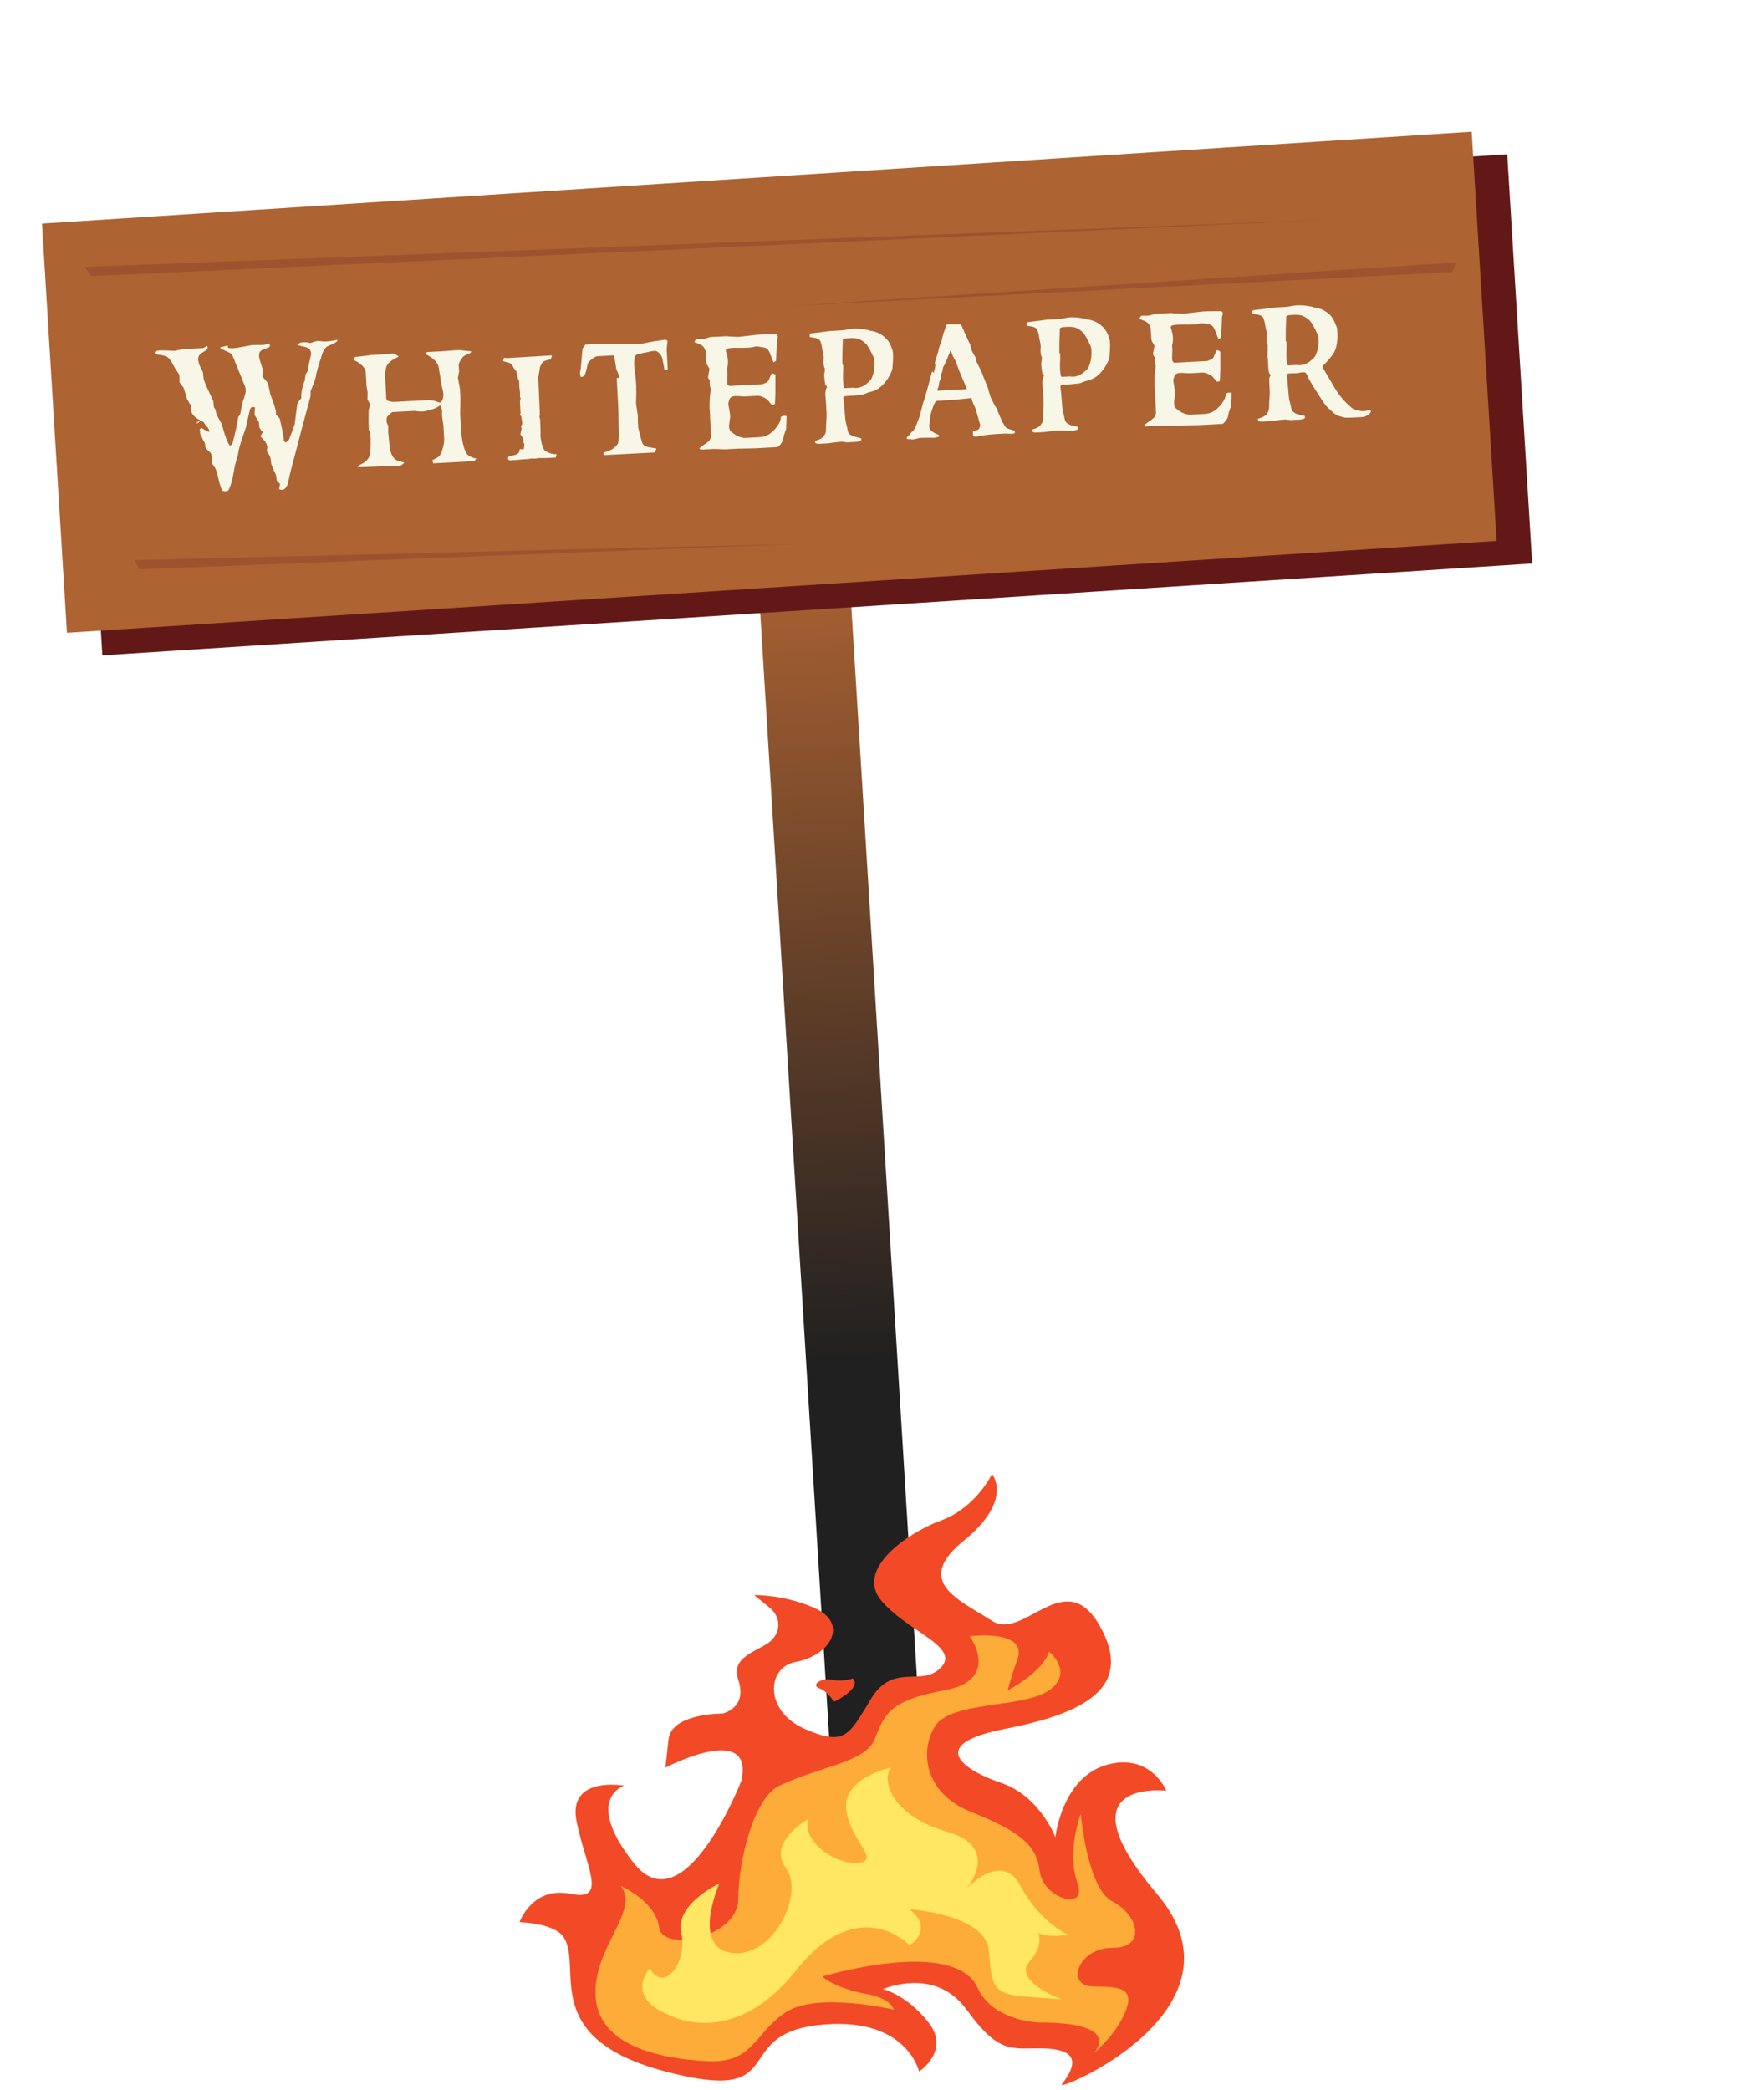 <svg width="146" height="173" viewBox="0 0 146 173" fill="none" xmlns="http://www.w3.org/2000/svg">
<path d="M70.146 45.07L62.605 45.552L69.793 162.862L77.334 162.38L70.146 45.07Z" fill="url(#paint0_linear_146_1071)"/>
<path d="M8.471 54.24L126.814 46.638L124.748 12.771L6.405 20.374L7.406 36.78L8.471 54.24Z" fill="#631818"/>
<path d="M5.54 52.373L123.871 44.771L121.806 10.904L3.474 18.506L5.54 52.373Z" fill="#AD6332"/>
<path d="M110.075 18.18L7.013 22.089L7.55 22.85L110.075 18.18Z" fill="#631818" fill-opacity="0.21"/>
<path d="M66.513 45.002L11.134 46.361L11.543 47.12L66.513 45.002Z" fill="#631818" fill-opacity="0.21"/>
<path d="M65.236 25.336L120.514 21.725L120.174 22.517L65.236 25.336Z" fill="#631818" fill-opacity="0.21"/>
<path d="M87.877 172.512C87.296 173.254 103.886 166.331 95.75 156.739C87.615 147.146 96.538 148.213 96.538 148.213C96.538 148.213 95.227 145.016 91.553 146.083C87.879 147.148 87.353 152.051 87.353 152.051C87.353 152.051 86.041 148.641 82.892 147.575C79.742 146.51 76.592 144.377 83.154 143.099C89.715 141.821 93.915 139.688 91.027 134.574C88.141 129.458 84.728 135.852 82.104 134.149C79.48 132.443 75.543 130.951 79.742 127.542C83.942 124.131 82.104 122 82.104 122C82.104 122 80.792 124.771 77.904 125.836C75.017 126.902 70.819 129.885 72.917 132.443C75.017 135.001 79.478 136.279 77.904 137.985C76.329 139.69 73.967 137.558 72.131 140.543C70.295 143.526 70.031 144.593 66.62 143.101C63.208 141.608 63.47 137.985 65.832 137.559C68.752 137.031 70.293 134.361 67.405 133.083C64.861 131.955 62.418 132.018 62.418 132.018L63.689 133.05C64.798 133.951 64.617 135.455 63.309 136.159C61.811 136.965 60.58 137.487 61.106 139.052C61.894 141.397 59.794 141.823 59.794 141.823C59.794 141.823 55.574 141.79 55.333 143.953L55.071 146.299C55.071 146.299 62.42 142.462 61.37 147.364C61.37 147.364 56.647 159.514 52.447 154.186C48.247 148.857 51.659 147.791 51.659 147.791C51.659 147.791 46.936 146.939 47.724 150.775C48.511 154.611 50.347 157.382 47.2 156.744C44.05 156.104 43 159.089 43 159.089C43 159.089 45.932 159.161 46.674 160.367C48.247 162.925 44.574 168.679 55.073 171.45C65.57 174.221 60.322 168.467 67.669 167.614C75.019 166.761 76.069 171.45 76.069 171.45C76.069 171.45 78.692 169.745 76.856 167.399C75.019 165.054 73.081 164.637 73.081 164.637C73.081 164.637 77.382 162.711 80.006 166.334C82.63 169.957 83.68 169.532 86.041 169.532C88.403 169.532 89.715 170.172 87.879 172.515L87.877 172.512Z" fill="#F24A27"/>
<path d="M69.004 140.863C69.004 140.863 71.376 139.738 70.586 138.921C70.586 138.921 69.664 139.228 68.872 139.024C68.082 138.819 67.028 139.433 67.818 139.739C68.608 140.046 69.004 140.864 69.004 140.864V140.863Z" fill="#F24A27"/>
<path d="M86.04 167.396C86.04 167.396 82.196 167.327 80.918 164.53C78.985 160.289 68.066 163.59 68.066 163.59C68.066 163.59 68.965 164.53 71.792 165.051C73.79 165.42 73.967 166.331 73.967 166.331C73.967 166.331 67.668 164.838 65.044 166.543C62.42 168.249 62.42 170.807 58.483 170.592C54.547 170.38 49.56 169.314 49.298 165.264C49.036 161.213 52.971 158.229 51.398 156.099C51.398 156.099 54.283 157.377 54.547 159.509C54.809 161.64 61.108 160.362 61.108 157.164C61.108 153.966 62.418 148.761 64.52 147.786C68.194 146.081 71.605 145.868 72.393 143.95C73.181 142.032 73.443 140.752 78.167 139.901C82.89 139.048 80.266 135.425 80.266 135.425C80.266 135.425 85.094 134.808 84.204 137.343C83.491 139.373 83.416 139.901 83.416 139.901C83.416 139.901 86.304 138.409 86.828 136.703C86.828 136.703 88.927 138.409 86.828 139.901C84.728 141.394 78.693 140.754 77.379 142.885C76.067 145.015 76.591 148.426 80.266 149.919C83.94 151.411 85.778 152.477 86.04 154.82C86.302 157.166 90.026 158.22 89.189 155.886C88.245 153.255 89.451 150.132 89.451 150.132C89.451 150.132 89.977 156.313 92.075 157.378C94.175 158.444 94.963 161.215 92.075 161.215C89.188 161.215 88.14 164.413 90.501 164.413C92.863 164.413 93.913 164.625 93.125 166.543C92.337 168.462 90.501 169.954 90.501 169.954C90.501 169.954 93.125 167.396 86.04 167.396Z" fill="#FDAC3A"/>
<path d="M55.335 166.756C55.335 166.756 60.584 169.74 65.834 163.133C71.083 156.526 75.283 161.002 75.283 161.002C75.283 161.002 77.382 159.724 75.283 158.019C75.283 158.019 81.582 158.444 81.844 161.429C82.106 164.413 82.106 165.053 84.994 165.265L87.881 165.478C87.881 165.478 83.682 163.986 85.258 162.28C86.832 160.575 85.52 159.082 85.52 159.082C85.52 159.082 84.996 160.575 88.405 160.148C88.405 160.148 86.043 159.082 84.47 156.099C82.896 153.115 80.008 156.312 80.008 156.312C80.008 156.312 82.896 152.901 78.434 151.623C73.973 150.345 72.923 147.572 73.711 146.294C73.711 146.294 69.773 147.147 70.037 149.705C70.299 152.263 72.925 153.968 71.087 154.181C69.249 154.394 66.364 152.475 66.888 150.557C66.888 150.557 63.476 152.475 65.05 154.608C66.624 156.739 64 162.068 60.588 161.642C57.177 161.215 59.538 155.888 59.538 155.888C59.538 155.888 55.865 157.593 56.389 159.938C56.913 162.284 55.077 165.054 53.765 162.922C53.765 162.922 51.665 165.267 55.339 166.758L55.335 166.756Z" fill="#FFE663"/>
<g filter="url(#filter0_i_146_1071)">
<path d="M27.727 27.926C27.747 28.028 27.636 28.134 27.392 28.244C27.062 28.389 26.89 28.466 26.876 28.477C26.627 28.675 26.458 29 26.369 29.449C26.252 29.724 26.122 30.151 25.982 30.731C25.967 30.922 25.899 31.173 25.779 31.482C25.602 31.931 25.511 32.166 25.507 32.186C25.506 32.264 25.507 32.372 25.509 32.508C25.507 32.553 25.502 32.592 25.494 32.627C25.111 34.016 24.556 36.11 23.826 38.911C23.764 39.208 23.698 39.502 23.631 39.794C23.522 40.147 23.363 40.328 23.153 40.339C23.08 40.343 22.996 40.326 22.901 40.287C22.899 40.262 22.913 40.193 22.941 40.079C22.965 39.98 22.973 39.899 22.965 39.836C22.954 39.812 22.9 39.763 22.804 39.69C22.732 39.635 22.694 39.557 22.689 39.454C22.685 39.381 22.672 39.274 22.65 39.133C22.552 38.943 22.421 38.639 22.258 38.222C22.235 38.077 22.216 37.931 22.198 37.786C22.157 37.563 22.07 37.389 21.936 37.264C21.924 37.221 21.907 37.16 21.883 37.083C21.912 36.989 21.924 36.895 21.92 36.803C21.911 36.637 21.841 36.469 21.71 36.3C21.591 36.169 21.471 36.039 21.352 35.908C21.407 35.827 21.474 35.714 21.555 35.568C21.467 35.484 21.373 35.362 21.271 35.201C21.266 35.099 21.248 34.936 21.217 34.712C21.142 34.599 21.035 34.424 20.896 34.186C20.864 34.134 20.857 34.042 20.874 33.909C20.898 33.722 20.909 33.594 20.905 33.526C20.845 33.495 20.788 33.481 20.734 33.483C20.617 33.489 20.533 33.565 20.482 33.709C20.407 34.051 20.294 34.55 20.142 35.209C20.13 35.248 20.009 35.604 19.78 36.276C19.606 36.789 19.51 37.192 19.491 37.487C19.427 37.666 19.344 37.947 19.242 38.328C19.167 38.777 19.104 39.118 19.053 39.35C18.957 39.771 18.841 40.117 18.703 40.388C18.556 40.474 18.39 40.48 18.206 40.407C18.092 40.193 17.994 39.909 17.912 39.557C17.817 39.136 17.744 38.864 17.694 38.739C17.602 38.495 17.477 38.301 17.318 38.157C17.362 37.769 17.334 37.477 17.236 37.282C17.134 37.204 16.993 37.067 16.811 36.871C16.802 36.793 16.79 36.691 16.773 36.565C16.771 36.531 16.765 36.504 16.755 36.485C16.652 36.31 16.521 36.04 16.36 35.677C16.371 35.603 16.36 35.491 16.328 35.341L16.46 35.203C16.608 35.317 16.827 35.435 17.117 35.557C17.134 35.414 17.073 35.271 16.933 35.127C16.778 34.959 16.69 34.831 16.671 34.744C15.976 34.438 15.617 34.085 15.596 33.685C15.592 33.593 15.606 33.499 15.64 33.404C15.541 33.278 15.421 33.086 15.28 32.829C15.225 32.607 15.125 32.285 14.981 31.862C14.893 31.774 14.785 31.633 14.658 31.439C14.666 31.306 14.662 31.104 14.648 30.83C14.569 30.717 14.444 30.526 14.273 30.256C14.187 30.089 14.097 29.925 14.006 29.764C13.888 29.565 13.758 29.42 13.616 29.329C13.505 29.257 13.226 29.193 12.778 29.138C12.792 29.138 12.751 29.093 12.653 29.006C12.675 28.96 12.714 28.902 12.769 28.831C13.021 28.788 13.466 28.79 14.104 28.835C14.202 28.844 14.355 28.824 14.563 28.774C14.79 28.723 14.909 28.697 14.918 28.697L16.601 28.609C16.635 28.607 16.692 28.577 16.772 28.52C16.852 28.462 16.909 28.432 16.943 28.43C16.97 28.482 16.985 28.528 16.987 28.567C16.993 28.674 16.862 28.803 16.596 28.954C16.331 29.105 16.2 29.28 16.206 29.48C16.207 29.788 16.32 30.127 16.545 30.497C16.587 30.558 16.613 30.674 16.622 30.845C16.637 31.045 16.657 31.183 16.68 31.26C16.745 31.477 17 32.047 17.444 32.973C17.46 33.099 17.482 33.281 17.509 33.52C17.546 33.571 17.594 33.642 17.652 33.732C17.652 33.908 17.719 34.117 17.854 34.36C18.031 34.663 18.131 34.849 18.154 34.916C18.238 35.21 18.324 35.501 18.412 35.79C18.534 36.155 18.664 36.449 18.803 36.672C18.935 36.665 19.019 36.592 19.056 36.453C19.26 35.69 19.419 34.97 19.53 34.294C19.576 34.243 19.632 34.15 19.699 34.014C19.726 33.788 19.794 33.452 19.903 33.006C20.071 32.567 20.149 32.252 20.14 32.062C20.134 31.955 20.112 31.854 20.072 31.758C19.831 31.169 19.475 30.293 19.004 29.129C18.912 29.046 18.725 28.946 18.445 28.828C18.2 28.724 18.054 28.634 18.006 28.558C18.146 28.526 18.358 28.473 18.643 28.4C18.649 28.512 18.67 28.579 18.705 28.602C18.828 28.62 18.965 28.625 19.116 28.617C19.292 28.608 19.53 28.574 19.83 28.514C20.241 28.434 20.498 28.386 20.6 28.371C20.677 28.357 20.927 28.352 21.347 28.354C21.65 28.358 21.898 28.313 22.088 28.22C22.121 28.292 22.139 28.352 22.142 28.401C22.146 28.494 22.052 28.567 21.86 28.621C21.609 28.688 21.43 28.783 21.325 28.905C21.26 28.977 21.232 29.101 21.241 29.276C21.247 29.389 21.288 29.558 21.363 29.784C21.456 30.077 21.513 30.267 21.532 30.354C21.515 30.502 21.522 30.719 21.551 31.006C21.67 31.127 21.814 31.303 21.982 31.534C22.022 31.742 22.084 32.032 22.167 32.404C22.172 32.409 22.267 32.673 22.45 33.196C22.571 33.537 22.636 33.8 22.645 33.985C22.648 34.039 22.648 34.088 22.646 34.132C22.742 34.205 22.846 34.31 22.956 34.446C22.97 34.533 23.034 34.833 23.149 35.345C23.239 35.761 23.29 36.076 23.301 36.291C23.337 36.333 23.384 36.379 23.44 36.43C23.517 36.392 23.606 36.319 23.708 36.211C23.816 35.941 23.977 35.512 24.191 34.924C24.233 34.516 24.306 33.947 24.41 33.218C24.417 33.164 24.526 33.01 24.738 32.754C24.722 32.266 24.823 31.767 25.041 31.257C25.04 31.144 25.061 30.979 25.103 30.762C25.154 30.706 25.21 30.612 25.272 30.482C25.299 30.246 25.372 29.875 25.492 29.37C25.598 29.057 25.552 28.815 25.352 28.644C25.275 28.58 25.133 28.528 24.926 28.49C24.679 28.435 24.507 28.387 24.413 28.348C24.511 28.177 24.774 28.105 25.201 28.131C25.21 28.131 25.247 28.141 25.312 28.162C25.377 28.183 25.431 28.193 25.475 28.19C25.514 28.188 25.591 28.165 25.706 28.12C25.826 28.074 25.947 28.044 26.068 28.027C26.136 28.019 26.246 28.025 26.399 28.047C26.551 28.063 26.662 28.07 26.73 28.066C27.037 28.05 27.37 28.003 27.727 27.926ZM16.31 34.712L16.119 34.853L16.072 34.783L16.255 34.641L16.31 34.712ZM38.791 28.875C38.794 28.928 38.767 28.979 38.711 29.026C38.509 29.09 38.337 29.172 38.196 29.273C38.116 29.331 38.022 29.448 37.913 29.625C37.81 29.801 37.761 29.933 37.765 30.021C37.788 30.46 37.802 30.633 37.807 30.54C37.774 30.659 37.739 30.832 37.702 31.058C37.705 31.117 37.75 31.366 37.837 31.807C37.864 31.957 37.884 32.154 37.897 32.398C37.912 32.685 37.913 33.038 37.9 33.454C37.892 33.865 37.888 34.056 37.886 34.026L37.943 35.109C38 36.211 38.169 36.968 38.45 37.378C38.503 37.459 38.615 37.538 38.785 37.617C38.955 37.697 39.099 37.738 39.217 37.742C39.19 37.792 39.14 37.868 39.067 37.969L35.652 38.148C35.65 38.118 35.64 38.075 35.623 38.017C35.605 37.954 35.595 37.911 35.594 37.886C35.699 37.832 35.849 37.751 36.043 37.643C36.191 37.562 36.32 37.33 36.432 36.948C36.528 36.615 36.57 36.356 36.561 36.171L36.505 35.103C36.501 35.03 36.474 34.831 36.422 34.506C36.385 34.259 36.375 34.059 36.391 33.907C36.405 33.793 36.353 33.605 36.237 33.343C36.007 33.531 35.653 33.681 35.175 33.794C34.924 33.856 34.705 33.877 34.518 33.858C34.263 33.827 34.127 33.812 34.113 33.813L32.27 33.909C32.161 33.978 32.023 34.102 31.856 34.282C31.789 34.403 31.773 34.57 31.809 34.783C31.852 34.864 31.902 34.981 31.959 35.135C31.941 35.068 31.931 35.203 31.929 35.54C31.926 35.565 31.963 35.947 32.04 36.686C32.121 37.483 32.42 37.918 32.937 37.988C32.957 37.992 33.064 38.026 33.258 38.089C33.101 38.278 32.918 38.378 32.709 38.389C32.65 38.392 32.579 38.388 32.495 38.378C32.397 38.369 32.336 38.364 32.311 38.366L29.427 38.472C29.427 38.384 29.535 38.291 29.75 38.191C30.003 38.071 30.192 37.902 30.317 37.685C30.412 37.519 30.464 37.213 30.475 36.767C30.49 36.302 30.474 35.907 30.428 35.582C30.406 35.544 30.374 35.492 30.332 35.425C30.307 35.05 30.3 34.491 30.31 33.747C30.314 33.722 30.337 33.643 30.378 33.509C30.416 33.394 30.431 33.3 30.422 33.228C30.364 33.148 30.289 33.007 30.195 32.807C30.213 32.864 30.221 32.703 30.221 32.321C30.222 32.243 30.206 32.129 30.174 31.979C30.147 31.829 30.132 31.744 30.131 31.725L30.07 30.547C30.062 30.391 29.942 30.209 29.712 30.001C29.481 29.793 29.256 29.66 29.038 29.603C29.042 29.593 29.092 29.508 29.186 29.346C29.361 29.332 29.633 29.301 30.003 29.252C30.352 29.205 30.534 29.181 30.549 29.18L31.939 29.107C32.002 29.104 32.067 29.093 32.135 29.075C32.202 29.057 32.248 29.047 32.273 29.046C32.37 29.041 32.546 29.127 32.8 29.305C32.633 29.396 32.467 29.491 32.301 29.587C32.097 29.71 31.95 29.843 31.86 29.984C31.715 30.207 31.658 30.613 31.688 31.203L31.77 32.769C31.771 32.798 31.78 32.829 31.797 32.863C31.813 32.896 31.822 32.922 31.823 32.942C32.058 33.032 32.255 33.073 32.416 33.065L35.32 32.914C35.423 32.923 35.576 32.947 35.778 32.985C35.783 32.985 35.851 33.011 35.98 33.062C36.08 33.101 36.157 33.119 36.211 33.117C36.245 33.115 36.274 33.108 36.298 33.097C36.444 32.904 36.51 32.675 36.497 32.412C36.49 32.281 36.453 32.092 36.386 31.846C36.32 31.6 36.286 31.428 36.286 31.33C36.282 31.252 36.26 31.099 36.218 30.872C36.17 30.605 36.141 30.416 36.13 30.304C36.081 29.833 35.698 29.43 34.981 29.095C35.069 28.993 35.137 28.941 35.186 28.938L36.276 28.881C36.212 28.885 36.415 28.869 36.882 28.835C37.291 28.799 37.605 28.78 37.825 28.779C38.047 28.801 38.368 28.833 38.791 28.875ZM45.481 29.215C45.465 29.29 45.439 29.394 45.402 29.527C45.402 29.527 45.258 29.567 44.968 29.645C44.785 29.699 44.672 29.788 44.63 29.913C44.594 29.973 44.55 30.058 44.497 30.169C44.489 30.203 44.44 30.489 44.351 31.027L44.482 34.101C44.454 34.229 44.441 34.298 44.441 34.308C44.441 34.308 44.461 34.358 44.501 34.459L44.545 35.593C44.519 35.751 44.53 35.966 44.579 36.237C44.629 36.552 44.711 36.807 44.824 37.002C44.861 37.068 44.951 37.139 45.092 37.215C45.353 37.348 45.61 37.406 45.863 37.388C45.862 37.451 45.84 37.545 45.797 37.67L44.949 37.714C44.934 37.715 44.849 37.714 44.692 37.713C44.541 37.711 44.46 37.71 44.45 37.711C44.435 37.712 44.37 37.72 44.253 37.736C44.137 37.752 44.074 37.76 44.064 37.76C44.054 37.761 44.008 37.758 43.924 37.753C43.846 37.747 43.799 37.745 43.784 37.745C43.77 37.746 43.736 37.753 43.683 37.765C43.635 37.778 43.603 37.784 43.589 37.785L42.062 37.901C41.93 37.908 41.862 37.863 41.857 37.765C41.851 37.653 41.881 37.586 41.949 37.562C42.103 37.525 42.258 37.49 42.413 37.458C42.591 37.409 42.705 37.337 42.753 37.242C42.77 37.182 42.794 37.09 42.827 36.967C42.896 36.968 43.001 36.977 43.144 36.994C43.182 36.792 43.2 36.661 43.197 36.603C43.194 36.549 43.166 36.477 43.112 36.387C43.146 36.288 43.149 36.204 43.121 36.137C43.099 36.089 43.048 36.009 42.969 35.896C42.901 35.797 42.866 35.74 42.865 35.725C42.867 35.759 42.901 35.611 42.967 35.28C42.974 35.24 42.957 35.185 42.914 35.114C42.99 34.973 43.026 34.878 43.024 34.829C43.023 34.82 43.003 34.662 42.962 34.356C42.961 34.331 42.941 34.286 42.904 34.22C42.866 34.153 42.847 34.113 42.846 34.098C42.845 34.078 42.863 34.043 42.899 33.992C42.891 34.013 42.884 33.986 42.88 33.913L42.834 33.028C42.834 33.013 42.841 32.969 42.857 32.895C42.877 32.82 42.887 32.776 42.886 32.761C42.886 32.751 42.878 32.735 42.862 32.711C42.846 32.682 42.837 32.661 42.837 32.646C42.837 32.666 42.839 32.556 42.841 32.316C42.839 32.267 42.83 32.187 42.814 32.075C42.798 31.964 42.791 31.908 42.791 31.908L42.761 31.33C42.758 31.276 42.719 31.2 42.646 31.101C42.663 31.047 42.643 30.948 42.586 30.804C42.578 30.736 42.553 30.634 42.512 30.5C42.471 30.458 42.419 30.397 42.356 30.317C42.334 30.269 42.296 30.198 42.242 30.103C42.136 29.957 42.039 29.864 41.949 29.825C41.835 29.802 41.664 29.757 41.435 29.69C41.447 29.621 41.469 29.532 41.502 29.423L41.568 29.419C41.583 29.419 41.627 29.421 41.7 29.427C41.779 29.433 41.826 29.435 41.84 29.434L45.481 29.215ZM55.047 28.02C55.027 28.207 55.005 28.43 54.979 28.691L55.068 30.388C55.043 30.389 55 30.398 54.937 30.416C54.874 30.434 54.831 30.444 54.807 30.445C54.795 30.407 54.741 30.119 54.644 29.581C54.589 29.271 54.433 29.04 54.175 28.887C54.064 28.814 53.811 28.832 53.415 28.941C53.217 28.971 52.931 29.032 52.56 29.125C52.43 29.176 52.352 29.263 52.324 29.387C52.257 29.703 52.271 30.155 52.365 30.741C52.464 31.328 52.489 32.141 52.441 33.18C52.441 33.175 52.49 33.51 52.589 34.184C52.581 34.419 52.595 34.77 52.629 35.238C52.696 35.484 52.793 35.858 52.922 36.359C52.984 36.601 53.155 36.748 53.437 36.802C53.664 36.844 53.891 36.883 54.117 36.921C54.121 36.994 54.071 37.104 53.966 37.251L49.819 37.468C49.78 37.469 49.759 37.441 49.756 37.383C49.755 37.368 49.755 37.329 49.757 37.265C49.906 37.223 50.125 37.141 50.411 37.019C50.658 36.869 50.837 36.696 50.949 36.499C50.98 36.444 51.003 36.222 51.017 35.836C51.002 35.161 50.989 34.456 50.98 33.718L50.843 31.085L51.04 31.074C51.05 31.069 51.066 31.046 51.088 31.006C51.011 30.849 50.916 30.621 50.803 30.324C50.79 30.266 50.732 29.895 50.628 29.211L49.275 29.282C49.133 29.289 48.962 29.376 48.76 29.543C48.559 29.71 48.451 29.843 48.436 29.941C48.356 30.381 48.272 30.686 48.183 30.857C48.139 30.942 48.031 30.989 47.861 30.998C47.86 30.979 47.847 30.918 47.822 30.817C47.803 30.73 47.797 30.666 47.805 30.627C47.853 30.424 47.893 30.111 47.925 29.689C47.961 29.179 47.992 28.835 48.017 28.658C48.017 28.658 48.09 28.551 48.235 28.338C48.088 28.331 48.534 28.301 49.573 28.247C49.875 28.231 50.335 28.234 50.952 28.255C51.574 28.277 51.873 28.288 51.849 28.289L53.055 28.226C53.05 28.227 53.196 28.195 53.49 28.13C53.81 28.065 54.118 28.017 54.414 27.987C54.526 27.966 54.637 27.946 54.749 27.925C54.894 27.903 54.993 27.935 55.047 28.02ZM64.904 34.239C64.902 34.493 64.889 34.853 64.865 35.319C64.813 35.449 64.749 35.63 64.673 35.864C64.659 35.963 64.629 36.101 64.585 36.279C64.568 36.334 64.51 36.428 64.409 36.56C64.29 36.723 64.192 36.806 64.114 36.81L62.249 36.907C62.215 36.909 61.995 36.913 61.589 36.92C61.184 36.926 60.964 36.93 60.93 36.932L59.803 36.991C59.774 36.992 59.622 36.986 59.348 36.971C59.078 36.96 58.926 36.956 58.892 36.958L57.788 37.015L57.687 36.918C57.737 36.847 57.942 36.689 58.301 36.446C58.546 36.272 58.663 36.07 58.651 35.841L58.53 33.529C58.511 33.154 58.543 32.646 58.627 32.006C58.553 31.814 58.528 31.571 58.552 31.277C58.46 31.208 58.411 31.108 58.404 30.976C58.404 30.967 58.442 30.764 58.519 30.369C58.522 30.335 58.495 30.268 58.435 30.168C58.361 30.05 58.321 29.988 58.316 29.984C58.276 29.883 58.253 29.723 58.247 29.503C58.231 29.201 58.222 29.035 58.221 29.006C58.198 28.841 58.157 28.708 58.097 28.609C58.017 28.471 57.892 28.365 57.722 28.291C57.572 28.235 57.422 28.177 57.272 28.116C57.332 27.952 57.401 27.863 57.478 27.849C57.631 27.861 57.848 27.854 58.13 27.83C58.438 27.74 58.588 27.696 58.578 27.696L59.873 27.629C59.892 27.628 60.039 27.637 60.314 27.657C60.594 27.677 60.805 27.685 60.946 27.683C61.005 27.68 61.491 27.623 62.404 27.512C62.613 27.486 63.162 27.472 64.052 27.47C64.133 27.519 64.175 27.583 64.18 27.661C64.182 27.705 64.168 27.769 64.138 27.854C64.113 27.938 64.102 28 64.104 28.039C64.107 28.2 64.084 28.734 64.033 29.641C64.02 29.672 63.952 29.721 63.828 29.791C63.797 29.744 63.693 29.488 63.517 29.023C63.404 28.721 63.214 28.562 62.95 28.547C62.841 28.528 62.73 28.509 62.617 28.491C62.464 28.464 62.346 28.465 62.265 28.494C62.053 28.569 61.588 28.6 60.869 28.589C60.472 28.58 60.175 28.603 59.978 28.657C59.92 28.675 59.884 28.733 59.869 28.832C60.075 29.393 60.108 29.898 59.97 30.345C59.978 30.315 59.99 30.437 60.004 30.71C60.008 30.778 60.003 30.92 59.989 31.136C59.974 31.313 59.977 31.454 59.997 31.561C60.004 31.609 60.054 31.67 60.146 31.744L62.903 31.6C62.99 31.566 63.073 31.532 63.155 31.499C63.289 31.443 63.38 31.362 63.428 31.257C63.47 31.128 63.551 30.948 63.671 30.716C63.827 30.708 63.93 30.757 63.98 30.862C63.975 31.141 63.974 31.498 63.977 31.933C63.987 32.221 63.975 32.644 63.94 33.203C63.925 33.287 63.829 33.319 63.652 33.299C63.583 33.185 63.462 33.038 63.291 32.856C62.982 32.647 62.706 32.549 62.462 32.562L61.453 32.614C61.389 32.618 61.264 32.612 61.078 32.597C60.891 32.583 60.752 32.578 60.659 32.582C60.401 32.596 60.241 32.68 60.181 32.835C60.112 33.009 60.08 33.143 60.084 33.236C60.089 33.324 60.115 33.488 60.161 33.73C60.208 33.972 60.233 34.16 60.235 34.291C60.233 34.36 60.216 34.49 60.182 34.683C60.152 34.87 60.141 35.017 60.146 35.125C60.151 35.208 60.164 35.283 60.187 35.35C60.227 35.465 60.367 35.6 60.604 35.754C60.847 35.907 61.052 35.992 61.219 36.008C61.244 36.016 61.269 36.025 61.294 36.033C61.343 36.045 61.387 36.05 61.426 36.048L62.641 35.985C62.914 35.971 63.141 35.915 63.321 35.817C63.574 35.687 63.815 35.479 64.044 35.193C64.297 34.877 64.425 34.581 64.431 34.307C64.553 34.218 64.711 34.195 64.904 34.239ZM73.679 28.852C73.734 29.055 73.73 29.51 73.669 30.217C73.648 30.463 73.522 30.763 73.291 31.117C73.06 31.466 72.822 31.731 72.577 31.91C72.356 32.078 72.04 32.206 71.629 32.296C71.529 32.346 71.38 32.402 71.183 32.466C70.8 32.52 70.313 32.563 69.723 32.594C69.689 32.596 69.649 32.627 69.603 32.688C69.632 32.872 69.685 33.461 69.761 34.455C69.781 34.649 69.833 34.901 69.918 35.209C69.922 35.297 69.954 35.425 70.011 35.593C70.118 35.764 70.288 35.879 70.521 35.941C70.704 35.985 70.887 36.029 71.07 36.073C71.078 36.127 71.079 36.19 71.073 36.264C70.935 36.33 70.792 36.367 70.646 36.374L69.893 36.413C69.883 36.414 69.817 36.405 69.693 36.387C69.575 36.369 69.489 36.361 69.435 36.364C69.289 36.371 69.058 36.396 68.742 36.437C68.432 36.477 68.279 36.498 68.284 36.497L67.559 36.535C67.486 36.539 67.397 36.519 67.292 36.476C67.292 36.466 67.283 36.44 67.266 36.396C67.254 36.353 67.248 36.322 67.247 36.302C67.497 36.221 67.648 36.164 67.7 36.132C67.871 36.04 68.008 35.893 68.109 35.692C68.154 35.602 68.174 35.378 68.17 35.022C68.172 34.963 68.181 34.811 68.198 34.566C68.215 34.345 68.221 34.176 68.215 34.059C68.183 33.454 68.168 33.152 68.168 33.152C68.151 32.928 68.132 32.704 68.111 32.48C68.102 32.226 68.15 32.006 68.252 31.82C68.212 31.788 68.164 31.727 68.111 31.636C68.058 31.375 68.024 31.103 68.01 30.82C68.009 30.815 68.024 30.732 68.055 30.569C68.082 30.435 68.079 30.33 68.046 30.254C67.957 30.048 67.933 29.785 67.975 29.465C67.99 29.372 67.943 29.083 67.835 28.6C67.827 28.444 67.775 28.241 67.679 27.992C67.57 27.87 67.429 27.795 67.256 27.765C67.113 27.743 66.97 27.721 66.827 27.699C66.813 27.421 66.802 27.363 66.796 27.524C66.802 27.446 66.849 27.402 66.936 27.392C67.131 27.373 67.442 27.334 67.869 27.278C68.262 27.223 68.466 27.195 68.481 27.195L69.402 27.147C69.578 27.137 69.755 27.113 69.934 27.075C70.117 27.031 70.272 27.006 70.399 26.999C70.56 26.991 70.766 26.995 71.016 27.011C71.169 27.037 71.396 27.074 71.697 27.122C71.727 27.14 71.774 27.16 71.839 27.181C72.306 27.225 72.724 27.423 73.095 27.776C73.362 28.026 73.557 28.384 73.679 28.852ZM72.171 29.753C72.163 29.596 72.15 29.492 72.133 29.439C71.856 28.813 71.629 28.412 71.454 28.235C71.212 27.998 70.948 27.856 70.661 27.807C70.474 27.773 70.171 27.776 69.752 27.818C69.709 27.82 69.644 27.85 69.559 27.909C69.524 28.737 69.51 29.407 69.517 29.92C69.544 29.958 69.569 30.013 69.592 30.085C69.596 30.153 69.588 30.432 69.57 30.922C69.562 31.236 69.588 31.552 69.648 31.872C69.664 31.886 69.684 31.904 69.71 31.927L70.42 31.89C70.499 31.91 70.585 31.918 70.677 31.913C70.96 31.898 71.226 31.794 71.475 31.6C71.724 31.406 71.877 31.249 71.935 31.129C72.119 30.718 72.197 30.26 72.171 29.753ZM83.793 35.645C83.707 35.688 83.579 35.707 83.407 35.701C83.123 35.692 82.991 35.686 83.01 35.685L82.425 35.716C81.718 35.753 81.169 35.818 80.778 35.912C80.561 35.962 80.413 35.948 80.336 35.869C80.318 35.723 80.319 35.598 80.338 35.495C80.435 35.48 80.57 35.439 80.743 35.371C80.813 35.323 80.866 35.247 80.899 35.143C80.933 35.038 80.936 34.957 80.909 34.9C80.831 34.621 80.711 34.202 80.55 33.643C80.538 33.609 80.477 33.473 80.367 33.234C80.279 33.043 80.232 32.897 80.227 32.794C80.22 32.765 80.188 32.752 80.129 32.755C80.046 32.76 79.648 32.8 78.933 32.876L77.391 32.979C77.278 32.98 77.179 33.088 77.092 33.302C77.049 33.412 76.989 33.574 76.912 33.788C76.818 34.136 76.775 34.341 76.783 34.404C76.781 34.37 76.764 34.517 76.733 34.847C76.71 35.078 76.719 35.234 76.757 35.315C76.779 35.362 76.856 35.437 76.989 35.537C77.126 35.638 77.242 35.703 77.336 35.732C77.361 35.74 77.401 35.751 77.455 35.762C77.498 35.829 77.532 35.881 77.559 35.918C77.458 35.953 77.318 35.992 77.139 36.035C76.855 36.026 76.447 36.028 75.915 36.041C75.805 36.081 75.633 36.124 75.401 36.17C75.391 36.171 75.212 36.158 74.864 36.132C74.853 36.108 74.847 36.087 74.845 36.067C74.842 36.009 74.911 35.922 75.052 35.807C75.102 35.731 75.187 35.631 75.308 35.508C75.416 35.429 75.507 35.299 75.581 35.119C75.654 34.935 75.766 34.65 75.918 34.266C75.979 34.028 76.07 33.669 76.192 33.188C76.277 32.959 76.384 32.611 76.511 32.145C76.606 31.802 76.743 31.294 76.923 30.619C76.942 30.599 76.964 30.569 76.992 30.528C77.01 30.605 77.032 30.643 77.056 30.642C77.09 30.64 77.129 30.533 77.171 30.32C77.21 30.128 77.228 29.99 77.223 29.907C77.222 29.892 77.22 29.885 77.215 29.886C77.206 29.901 77.191 29.945 77.17 30.02C77.168 29.971 77.169 29.903 77.174 29.814C77.242 29.605 77.336 29.297 77.456 28.89C77.48 28.698 77.57 28.41 77.727 28.025C77.746 27.941 77.776 27.812 77.816 27.639C77.853 27.491 77.927 27.267 78.038 26.968C78.049 26.904 78.081 26.811 78.134 26.691C78.161 26.656 78.275 26.64 78.476 26.644C78.666 26.639 78.955 26.641 79.342 26.65C79.487 27.009 79.745 27.58 80.113 28.363C80.128 28.455 80.162 28.59 80.215 28.768C80.305 28.993 80.418 29.2 80.555 29.389C80.533 29.424 80.559 29.55 80.634 29.766C80.721 29.937 80.849 30.19 81.018 30.523C81.138 30.855 81.321 31.314 81.566 31.903C81.588 32.039 81.645 32.231 81.736 32.481C81.738 32.52 81.753 32.58 81.782 32.662C81.847 32.785 81.965 33.024 82.135 33.377C82.192 33.452 82.272 33.568 82.373 33.724C82.37 33.763 82.378 33.816 82.396 33.884C82.475 34.08 82.594 34.355 82.754 34.709C82.807 34.789 82.898 34.936 83.026 35.149C83.059 35.206 83.202 35.275 83.455 35.354C83.53 35.375 83.639 35.406 83.783 35.447L83.793 35.645ZM79.834 32.008C79.829 32.003 79.625 31.527 79.224 30.58C79.155 30.388 79.05 30.103 78.908 29.724C78.843 29.61 78.756 29.446 78.647 29.231C78.613 29.131 78.554 28.987 78.471 28.801C78.316 29.21 78.142 29.625 77.949 30.045C77.921 30.076 77.89 30.124 77.854 30.19C77.843 30.264 77.822 30.377 77.791 30.53C77.76 30.6 77.724 30.7 77.682 30.829C77.681 30.912 77.675 31.02 77.662 31.153C77.631 31.204 77.595 31.274 77.556 31.364C77.537 31.477 77.509 31.638 77.471 31.845C77.449 31.885 77.42 31.941 77.384 32.011C77.391 31.957 77.398 31.998 77.405 32.135L79.834 32.008ZM91.639 27.916C91.694 28.118 91.691 28.573 91.63 29.281C91.608 29.526 91.482 29.826 91.251 30.18C91.02 30.53 90.782 30.794 90.537 30.973C90.316 31.141 90 31.27 89.589 31.36C89.489 31.409 89.341 31.466 89.143 31.53C88.76 31.584 88.273 31.627 87.683 31.657C87.649 31.659 87.609 31.691 87.563 31.752C87.593 31.936 87.645 32.525 87.722 33.518C87.742 33.713 87.794 33.964 87.878 34.273C87.883 34.361 87.914 34.489 87.972 34.657C88.078 34.827 88.248 34.943 88.481 35.004C88.664 35.048 88.848 35.093 89.031 35.137C89.038 35.19 89.039 35.254 89.033 35.327C88.895 35.393 88.753 35.43 88.606 35.438L87.853 35.477C87.843 35.477 87.777 35.469 87.654 35.451C87.535 35.432 87.449 35.425 87.396 35.427C87.249 35.435 87.019 35.459 86.703 35.5C86.392 35.541 86.239 35.561 86.244 35.561L85.52 35.599C85.447 35.602 85.358 35.583 85.253 35.539C85.252 35.529 85.243 35.503 85.227 35.46C85.215 35.416 85.208 35.385 85.207 35.365C85.457 35.284 85.608 35.227 85.66 35.195C85.831 35.103 85.968 34.957 86.07 34.756C86.114 34.665 86.134 34.442 86.13 34.085C86.132 34.026 86.141 33.874 86.158 33.629C86.176 33.408 86.181 33.239 86.175 33.122C86.144 32.517 86.128 32.215 86.128 32.215C86.112 31.991 86.093 31.767 86.071 31.543C86.063 31.29 86.11 31.07 86.213 30.883C86.172 30.851 86.125 30.79 86.071 30.7C86.018 30.439 85.985 30.167 85.97 29.884C85.97 29.879 85.985 29.795 86.015 29.632C86.043 29.499 86.04 29.394 86.006 29.317C85.917 29.111 85.894 28.849 85.936 28.529C85.951 28.435 85.904 28.146 85.795 27.663C85.787 27.507 85.735 27.305 85.639 27.055C85.53 26.934 85.389 26.858 85.216 26.828C85.073 26.806 84.931 26.784 84.788 26.762C84.773 26.484 84.763 26.426 84.757 26.588C84.762 26.509 84.809 26.465 84.896 26.456C85.091 26.436 85.402 26.398 85.829 26.341C86.222 26.287 86.426 26.259 86.441 26.258L87.362 26.21C87.538 26.201 87.715 26.177 87.894 26.138C88.078 26.095 88.233 26.069 88.36 26.063C88.52 26.054 88.726 26.058 88.976 26.075C89.129 26.101 89.356 26.138 89.657 26.186C89.687 26.204 89.735 26.223 89.799 26.244C90.266 26.288 90.685 26.487 91.055 26.839C91.322 27.089 91.517 27.448 91.639 27.916ZM90.131 28.816C90.123 28.66 90.11 28.555 90.093 28.503C89.816 27.877 89.59 27.475 89.414 27.299C89.172 27.062 88.908 26.919 88.622 26.87C88.434 26.836 88.131 26.84 87.713 26.881C87.669 26.884 87.605 26.914 87.52 26.972C87.484 27.8 87.471 28.471 87.478 28.984C87.504 29.021 87.529 29.076 87.552 29.148C87.556 29.217 87.549 29.496 87.53 29.986C87.522 30.299 87.548 30.616 87.609 30.935C87.624 30.949 87.645 30.967 87.67 30.991L88.38 30.953C88.459 30.974 88.545 30.982 88.638 30.977C88.921 30.962 89.187 30.858 89.436 30.664C89.685 30.47 89.838 30.313 89.895 30.192C90.079 29.782 90.158 29.323 90.131 28.816ZM101.732 32.318C101.73 32.573 101.717 32.933 101.692 33.398C101.641 33.528 101.577 33.71 101.501 33.944C101.486 34.042 101.457 34.181 101.413 34.359C101.396 34.414 101.337 34.507 101.236 34.64C101.118 34.802 101.02 34.886 100.942 34.89L99.076 34.987C99.042 34.989 98.822 34.993 98.417 34.999C98.011 35.006 97.792 35.01 97.757 35.012L96.631 35.071C96.602 35.072 96.45 35.065 96.175 35.05C95.906 35.04 95.754 35.035 95.72 35.037L94.615 35.095L94.515 34.998C94.565 34.926 94.77 34.769 95.129 34.525C95.374 34.351 95.49 34.15 95.478 33.92L95.358 31.609C95.338 31.234 95.37 30.726 95.454 30.086C95.381 29.894 95.356 29.651 95.38 29.356C95.288 29.288 95.239 29.188 95.232 29.056C95.231 29.046 95.27 28.844 95.347 28.449C95.35 28.414 95.322 28.347 95.263 28.248C95.189 28.129 95.149 28.068 95.144 28.063C95.104 27.963 95.081 27.802 95.075 27.583C95.059 27.28 95.05 27.115 95.049 27.085C95.025 26.92 94.984 26.788 94.925 26.689C94.845 26.551 94.719 26.445 94.549 26.371C94.4 26.315 94.25 26.257 94.1 26.196C94.16 26.032 94.229 25.942 94.306 25.929C94.458 25.94 94.676 25.934 94.958 25.909C95.266 25.82 95.415 25.776 95.406 25.776L96.7 25.709C96.72 25.707 96.867 25.717 97.142 25.737C97.422 25.756 97.632 25.765 97.774 25.762C97.832 25.759 98.318 25.702 99.232 25.591C99.441 25.566 99.99 25.552 100.88 25.549C100.961 25.599 101.003 25.663 101.007 25.741C101.009 25.785 100.996 25.849 100.966 25.933C100.941 26.018 100.929 26.08 100.932 26.119C100.935 26.28 100.912 26.814 100.861 27.721C100.848 27.751 100.78 27.801 100.656 27.871C100.624 27.824 100.521 27.568 100.345 27.103C100.231 26.8 100.042 26.642 99.777 26.626C99.669 26.607 99.558 26.589 99.444 26.57C99.291 26.544 99.174 26.545 99.092 26.574C98.881 26.648 98.416 26.68 97.697 26.669C97.3 26.66 97.003 26.683 96.805 26.737C96.748 26.755 96.712 26.813 96.697 26.911C96.902 27.473 96.936 27.977 96.798 28.424C96.806 28.395 96.817 28.516 96.832 28.789C96.835 28.858 96.83 29 96.817 29.215C96.802 29.392 96.805 29.534 96.825 29.64C96.832 29.689 96.882 29.75 96.974 29.823L99.731 29.68C99.817 29.646 99.901 29.612 99.983 29.578C100.116 29.523 100.208 29.442 100.256 29.337C100.298 29.207 100.379 29.027 100.499 28.796C100.655 28.788 100.758 28.836 100.807 28.941C100.802 29.22 100.801 29.577 100.805 30.012C100.815 30.3 100.803 30.724 100.768 31.283C100.753 31.367 100.657 31.399 100.48 31.379C100.41 31.265 100.29 31.117 100.119 30.936C99.81 30.727 99.534 30.629 99.29 30.641L98.28 30.694C98.217 30.697 98.092 30.692 97.906 30.677C97.719 30.662 97.579 30.657 97.487 30.662C97.228 30.675 97.069 30.76 97.008 30.914C96.939 31.089 96.907 31.223 96.912 31.315C96.917 31.403 96.942 31.568 96.989 31.81C97.036 32.052 97.06 32.239 97.062 32.371C97.061 32.44 97.043 32.57 97.01 32.763C96.98 32.95 96.968 33.097 96.974 33.204C96.978 33.287 96.992 33.362 97.015 33.43C97.055 33.545 97.194 33.679 97.432 33.833C97.675 33.987 97.88 34.072 98.047 34.087C98.072 34.096 98.096 34.104 98.121 34.113C98.171 34.125 98.215 34.13 98.254 34.128L99.468 34.064C99.741 34.05 99.968 33.994 100.149 33.897C100.401 33.766 100.642 33.558 100.872 33.273C101.124 32.956 101.253 32.661 101.258 32.387C101.381 32.297 101.539 32.275 101.732 32.318ZM113.261 33.903C113.225 33.958 113.165 34.027 113.081 34.11C112.868 34.243 112.713 34.313 112.615 34.318L111.738 34.363C111.44 34.379 111.218 34.378 111.07 34.362C110.961 34.328 110.794 34.281 110.571 34.219C110.383 34.17 110.043 33.894 109.553 33.392C109.511 33.35 109.305 33.045 108.933 32.478C108.598 31.963 108.333 31.529 108.139 31.177C108.088 31.043 108.001 30.872 107.877 30.663C107.826 30.612 107.703 30.599 107.509 30.623C107.388 30.645 107.264 30.666 107.138 30.687C106.977 30.686 106.737 30.695 106.421 30.717C106.387 30.719 106.347 30.75 106.301 30.811C106.33 31 106.386 31.596 106.468 32.599C106.483 32.794 106.535 33.048 106.625 33.361C106.629 33.449 106.66 33.577 106.718 33.745C106.83 33.915 107.002 34.033 107.235 34.099C107.423 34.144 107.611 34.187 107.8 34.231C107.807 34.285 107.806 34.348 107.795 34.422C107.656 34.488 107.514 34.525 107.368 34.533L106.6 34.573C106.59 34.573 106.524 34.564 106.4 34.546C106.277 34.528 106.189 34.521 106.135 34.523C105.984 34.531 105.748 34.556 105.428 34.597C105.112 34.638 104.954 34.658 104.954 34.658L104.215 34.697C104.142 34.701 104.053 34.683 103.949 34.645C103.948 34.63 103.939 34.601 103.922 34.558C103.91 34.515 103.904 34.483 103.903 34.464C104.153 34.383 104.306 34.326 104.363 34.293C104.539 34.201 104.678 34.052 104.78 33.846C104.824 33.756 104.846 33.53 104.847 33.168C104.844 33.109 104.853 32.957 104.875 32.712C104.892 32.486 104.898 32.315 104.892 32.197C104.857 31.534 104.843 31.176 104.85 31.122C104.862 31.067 104.904 30.977 104.976 30.851C104.94 30.819 104.892 30.755 104.834 30.66C104.805 30.574 104.786 30.45 104.778 30.289L104.739 29.55C104.739 29.546 104.728 29.47 104.705 29.325C104.713 29.383 104.718 29.06 104.721 28.356C104.715 28.346 104.702 28.33 104.682 28.307C104.618 28.119 104.607 27.868 104.65 27.553C104.665 27.464 104.618 27.173 104.509 26.68C104.496 26.524 104.441 26.322 104.345 26.073C104.231 25.947 104.088 25.871 103.915 25.846C103.767 25.819 103.622 25.795 103.479 25.773C103.464 25.495 103.454 25.437 103.448 25.599C103.453 25.52 103.5 25.476 103.587 25.467C103.787 25.447 104.105 25.408 104.542 25.351C104.945 25.291 105.151 25.261 105.161 25.26L106.104 25.211C106.28 25.202 106.46 25.178 106.643 25.139C106.827 25.1 106.985 25.077 107.116 25.07C107.282 25.061 107.49 25.065 107.74 25.081C107.898 25.107 108.13 25.144 108.436 25.192C108.466 25.21 108.516 25.229 108.585 25.25C109.057 25.299 109.483 25.499 109.863 25.851C110.074 26.05 110.272 26.411 110.455 26.935C110.464 27.012 110.478 27.127 110.495 27.277C110.511 27.399 110.511 27.582 110.495 27.828C110.458 28.348 110.357 28.744 110.19 29.017C110.037 29.269 109.735 29.627 109.285 30.091C109.286 30.194 109.31 30.283 109.358 30.358C109.696 30.932 110.034 31.506 110.372 32.08C110.771 32.7 111.243 33.221 111.788 33.642C111.834 33.679 112.018 33.733 112.339 33.804C112.532 33.843 112.693 33.847 112.824 33.815C113.017 33.766 113.155 33.744 113.238 33.75C113.25 33.783 113.257 33.834 113.261 33.903ZM108.926 27.851C108.918 27.69 108.9 27.583 108.873 27.531C108.595 26.895 108.366 26.491 108.186 26.32C107.939 26.078 107.67 25.931 107.379 25.878C107.186 25.844 106.878 25.848 106.455 25.889C106.411 25.896 106.345 25.927 106.254 25.98C106.22 26.823 106.207 27.503 106.214 28.021C106.241 28.059 106.268 28.114 106.296 28.186C106.3 28.254 106.292 28.533 106.274 29.023C106.261 29.346 106.285 29.668 106.346 29.987C106.361 30.001 106.382 30.022 106.408 30.05L107.132 30.012C107.216 30.028 107.304 30.033 107.397 30.028C107.685 30.013 107.955 29.908 108.209 29.714C108.468 29.515 108.623 29.355 108.676 29.235C108.87 28.824 108.953 28.363 108.926 27.851Z" fill="#F8F7E7"/>
</g>
<defs>
<filter id="filter0_i_146_1071" x="12.635" y="23.436" width="100.717" height="17.419" filterUnits="userSpaceOnUse" color-interpolation-filters="sRGB">
<feFlood flood-opacity="0" result="BackgroundImageFix"/>
<feBlend mode="normal" in="SourceGraphic" in2="BackgroundImageFix" result="shape"/>
<feColorMatrix in="SourceAlpha" type="matrix" values="0 0 0 0 0 0 0 0 0 0 0 0 0 0 0 0 0 0 127 0" result="hardAlpha"/>
<feOffset dx="0.2" dy="0.2"/>
<feComposite in2="hardAlpha" operator="arithmetic" k2="-1" k3="1"/>
<feColorMatrix type="matrix" values="0 0 0 0 0.125 0 0 0 0 0.125 0 0 0 0 0.125 0 0 0 1 0"/>
<feBlend mode="normal" in2="shape" result="effect1_innerShadow_146_1071"/>
</filter>
<linearGradient id="paint0_linear_146_1071" x1="66.375" y1="45.311" x2="73.878" y2="162.601" gradientUnits="userSpaceOnUse">
<stop stop-color="#AD6332"/>
<stop offset="0.574" stop-color="#202020"/>
</linearGradient>
</defs>
</svg>
